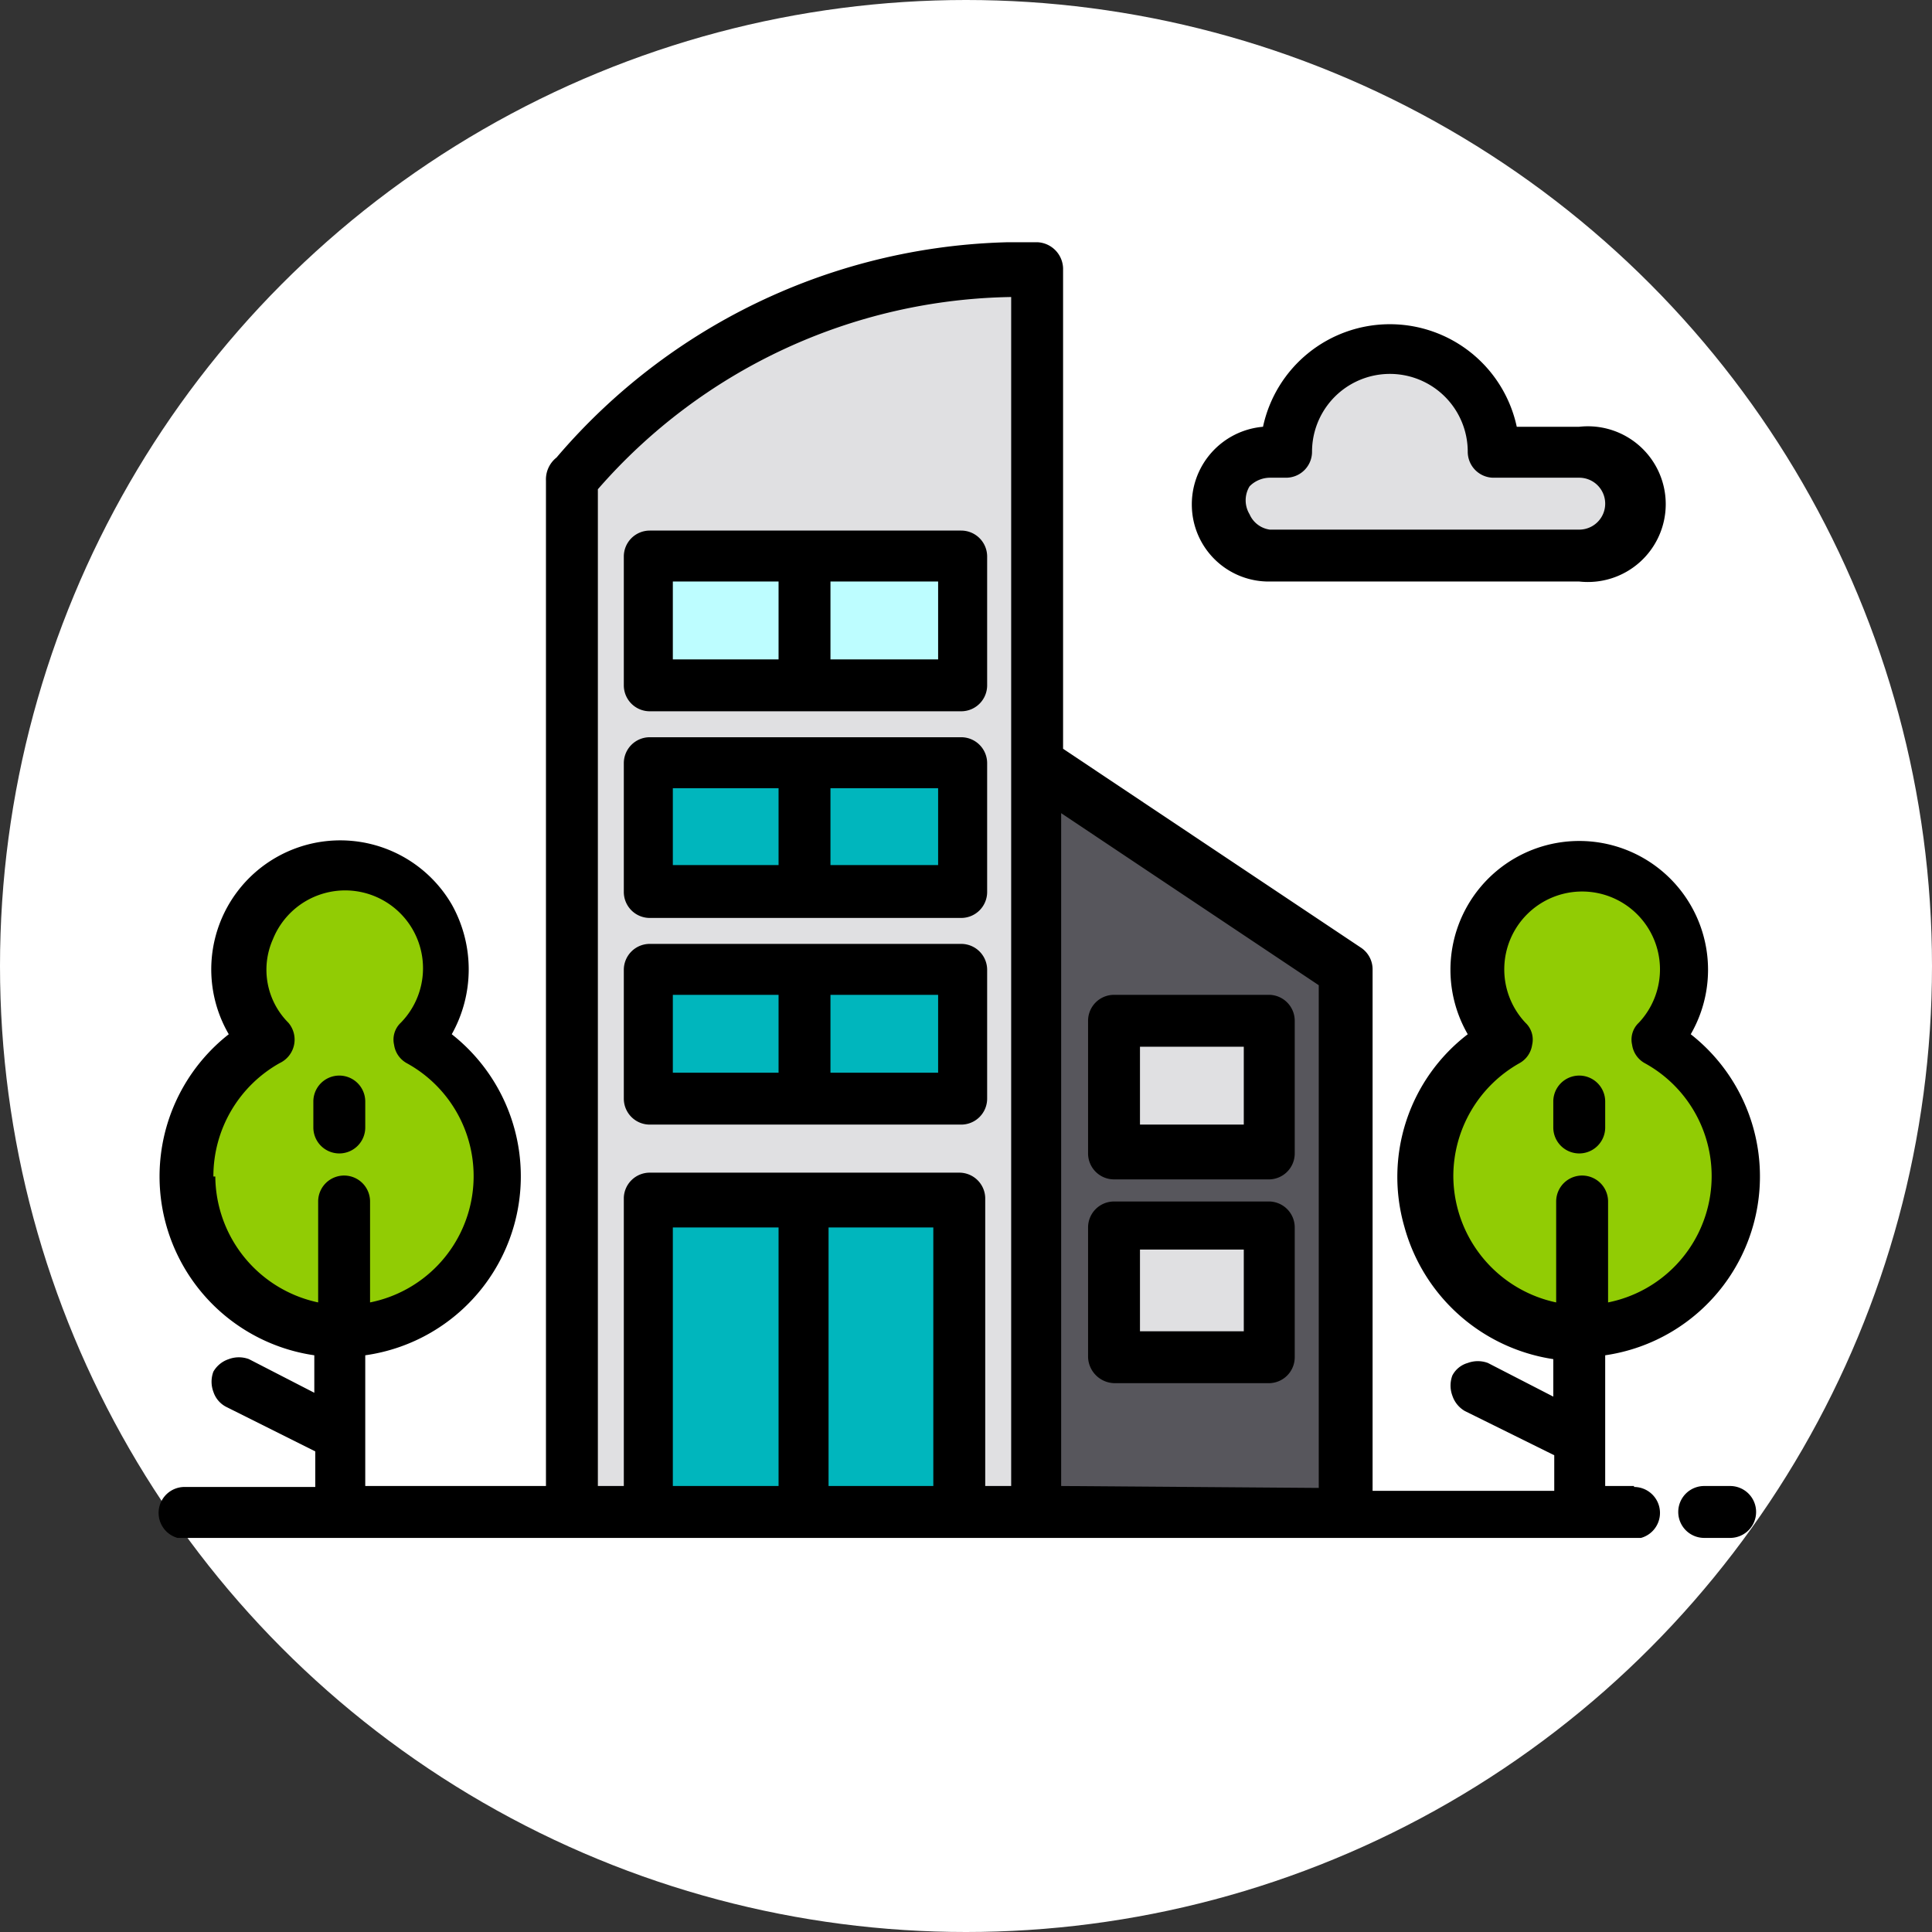 <svg xmlns="http://www.w3.org/2000/svg" xmlns:xlink="http://www.w3.org/1999/xlink" viewBox="0 0 20.1 20.1"><rect x="0" y="0" width="20.1" height="20.1" fill="#333333" stroke="none"/><defs><style>.a{fill:none;}.b{fill:#fff;}.c{fill:#e0e0e2;}.d{fill:#00b6bd;}.e{fill:#91cc04;}.f{fill:#bdfdff;}.g{fill:#57565c;}.h{clip-path:url(#a);}</style><clipPath id="a"><rect class="a" x="1.65" y="2.52" width="16.66" height="13.48"/></clipPath></defs><title>remotos</title><circle class="b" cx="10.05" cy="10.05" r="10.05"/><path class="c" d="M10.79,15.73H6V5a6.09,6.09,0,0,1,4.84-2.15Z"/><rect class="d" x="6.76" y="12.5" width="3.22" height="3.22"/><rect class="d" x="6.76" y="10.09" width="3.22" height="1.34"/><path class="e" d="M5.14,12.24a1.6,1.6,0,0,1-2.43,1.38,1.62,1.62,0,0,1,0-2.8A1.07,1.07,0,1,1,4.52,9.66a1.06,1.06,0,0,1-.21,1.16,1.61,1.61,0,0,1,.83,1.42Z"/><path class="e" d="M18,12.24a1.6,1.6,0,0,1-2.43,1.38,1.62,1.62,0,0,1,0-2.8,1.06,1.06,0,0,1-.21-1.16,1.08,1.08,0,0,1,2,0,1.06,1.06,0,0,1-.21,1.16A1.63,1.63,0,0,1,18,12.24Z"/><path class="c" d="M17,5.25a.54.54,0,0,1-.54.54H13.21a.54.54,0,0,1,0-1.08h.17a1.08,1.08,0,0,1,2.15,0h.9a.54.54,0,0,1,.54.54Z"/><rect class="d" x="6.76" y="7.94" width="3.22" height="1.34"/><rect class="f" x="6.76" y="5.79" width="3.22" height="1.34"/><path class="g" d="M14,10.09,10.79,7.94v7.79H14Z"/><rect class="c" x="11.59" y="10.62" width="1.61" height="1.34"/><g class="h"><rect class="c" x="11.59" y="12.77" width="1.61" height="1.34"/><path d="M17,15.46H16.7V14.1a1.88,1.88,0,0,0,.89-3.34,1.34,1.34,0,1,0-2.32,0,1.87,1.87,0,0,0-.66,2,1.9,1.9,0,0,0,1.55,1.38v.39l-.68-.35a.3.3,0,0,0-.21,0,.26.26,0,0,0-.16.13.3.3,0,0,0,0,.21.29.29,0,0,0,.13.16l.93.46v.37H14.28V10.09a.27.27,0,0,0-.12-.23l-3.1-2.07v-5a.28.28,0,0,0-.27-.27,6.37,6.37,0,0,0-5,2.24A.29.29,0,0,0,5.68,5V15.46H3.8V14.1a1.88,1.88,0,0,0,.9-3.34,1.38,1.38,0,0,0,0-1.35,1.34,1.34,0,0,0-2.32,1.35,1.88,1.88,0,0,0,.89,3.34v.39l-.68-.35a.3.3,0,0,0-.21,0,.29.29,0,0,0-.16.13.3.3,0,0,0,0,.21.27.27,0,0,0,.14.16l.92.46v.37H1.92a.27.27,0,0,0,0,.54H17a.27.27,0,0,0,0-.54Zm-1.88-3.22a1.35,1.35,0,0,1,.69-1.18.26.26,0,0,0,.13-.19.24.24,0,0,0-.07-.23.81.81,0,1,1,1.18,0,.24.24,0,0,0-.07.23.26.26,0,0,0,.13.19,1.34,1.34,0,0,1-.38,2.49V12.5a.27.27,0,0,0-.54,0v1.05a1.35,1.35,0,0,1-1.07-1.31Zm-12.9,0a1.35,1.35,0,0,1,.69-1.18A.27.27,0,0,0,3,10.64a.78.78,0,0,1-.16-.87.81.81,0,1,1,1.33.87.24.24,0,0,0-.07.23.26.26,0,0,0,.13.19,1.34,1.34,0,0,1-.38,2.49V12.5a.27.27,0,0,0-.54,0v1.05a1.35,1.35,0,0,1-1.07-1.31Zm4-7.15a5.82,5.82,0,0,1,4.3-2V15.46h-.27v-3a.27.27,0,0,0-.27-.26H6.76a.27.27,0,0,0-.27.26v3H6.22ZM7,15.46V12.77H8.1v2.69Zm1.62,0V12.77H9.71v2.69Zm2.42,0v-7l2.68,1.79v5.23Z"/></g><path d="M18,15.46h-.27a.27.27,0,0,0,0,.54H18a.27.27,0,0,0,0-.54Z"/><path d="M6.76,11.7H10a.27.27,0,0,0,.27-.27V10.09A.27.27,0,0,0,10,9.82H6.76a.27.27,0,0,0-.27.27v1.34a.27.27,0,0,0,.27.27Zm3-1.35v.81H8.64v-.81ZM7,10.35H8.1v.81H7Z"/><path d="M3.53,12a.27.27,0,0,0,.27-.27v-.27a.27.27,0,0,0-.54,0v.27a.27.27,0,0,0,.27.27Z"/><path d="M16.43,12a.27.27,0,0,0,.27-.27v-.27a.27.27,0,0,0-.54,0v.27a.27.27,0,0,0,.27.27Z"/><path d="M13.21,6.05h3.22a.81.81,0,1,0,0-1.61h-.65a1.35,1.35,0,0,0-2.64,0,.81.81,0,0,0-.74.84.8.8,0,0,0,.81.77Zm-.2-1a.3.3,0,0,1,.2-.08h.17a.27.27,0,0,0,.27-.27.81.81,0,0,1,1.62,0,.27.27,0,0,0,.26.27h.9a.27.27,0,0,1,0,.54H13.21A.27.27,0,0,1,13,5.35a.28.28,0,0,1,0-.29Z"/><path d="M6.76,9.55H10a.27.27,0,0,0,.27-.27V7.94A.27.27,0,0,0,10,7.67H6.76a.27.27,0,0,0-.27.27V9.28a.27.27,0,0,0,.27.27Zm3-1.35V9H8.64V8.2ZM7,8.2H8.1V9H7Z"/><path d="M6.76,7.4H10a.27.27,0,0,0,.27-.27V5.79A.27.27,0,0,0,10,5.52H6.76a.27.27,0,0,0-.27.27V7.13a.27.27,0,0,0,.27.27Zm3-1.35v.81H8.64V6.05ZM7,6.05H8.1v.81H7Z"/><path d="M13.21,10.35H11.59a.27.27,0,0,0-.27.27V12a.27.27,0,0,0,.27.27h1.62a.27.27,0,0,0,.26-.27V10.62a.27.27,0,0,0-.26-.27Zm-.27,1.35H11.86v-.81h1.08Z"/><path d="M13.21,12.5H11.59a.27.27,0,0,0-.27.27v1.35a.28.28,0,0,0,.27.27h1.62a.27.27,0,0,0,.26-.27V12.77a.27.27,0,0,0-.26-.27Zm-.27,1.35H11.86V13h1.08Z"/></svg>
